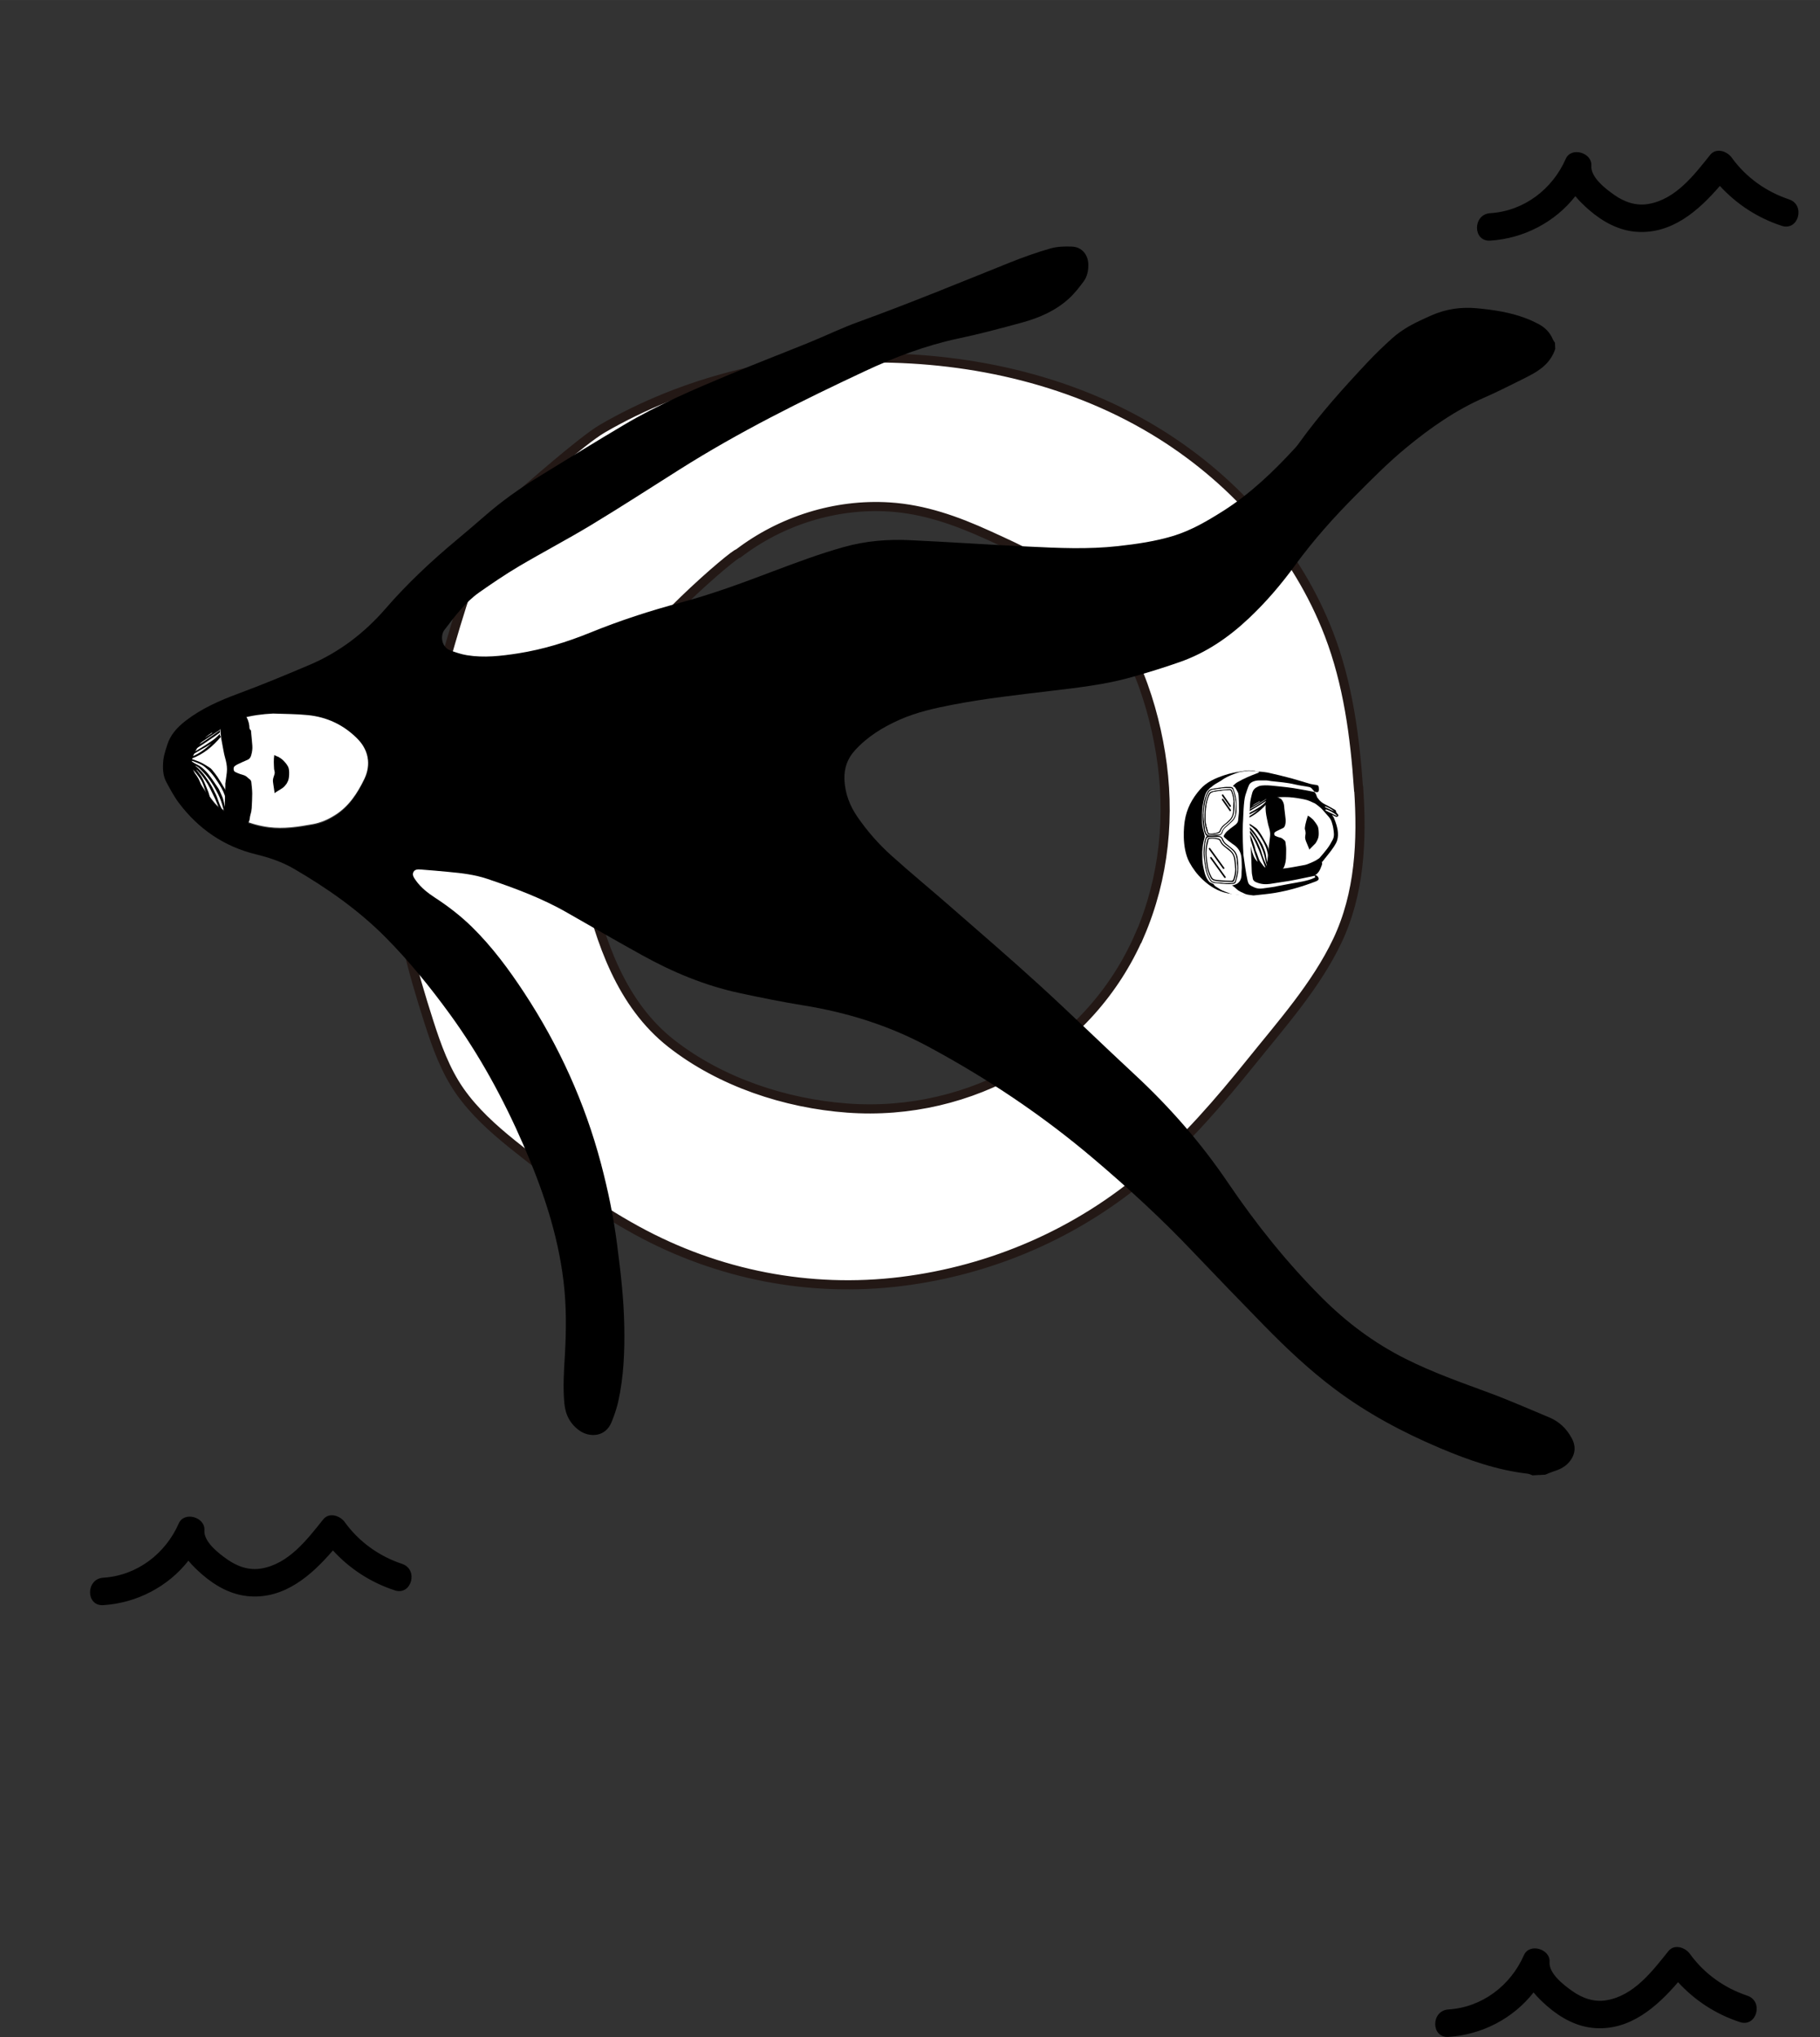 <?xml version="1.0" encoding="UTF-8"?><svg id="uuid-2cf095ca-ea53-4de0-8ff1-6d58bb8797ce" xmlns="http://www.w3.org/2000/svg" width="70.2mm" height="78.54mm" xmlns:xlink="http://www.w3.org/1999/xlink" viewBox="0 0 199 222.64"><rect x="0" y="0" width="199" height="222.64" fill="#333333" stroke="none"/><defs><clipPath id="uuid-bc6d5764-a916-4508-a420-15043603f8e4"><path d="M145.68,88.59s0,0-.01-.01c.04,0,.08-.01.12-.02-.04.02-.08.03-.11.03Z" fill="none"/></clipPath></defs><g id="uuid-cafe3bc1-211f-4115-b047-3bbd9d3f23cc"><path d="M195.62,21.79c-2.51-.83-4.72-2.41-6.27-4.56-.5-.7-1.7-1.13-2.36-.3-1.76,2.2-3.77,4.85-6.74,5.36-1.37.24-2.64-.21-3.75-.99-.93-.65-2.59-1.92-2.5-3.18.11-1.43-2.2-2.12-2.8-.76-1.46,3.33-4.58,5.71-8.26,5.94-1.92.12-1.93,3.12,0,3,3.66-.23,7.09-2.02,9.31-4.86.45.55.97,1.04,1.48,1.49,1.5,1.3,3.26,2.28,5.27,2.41,3.81.24,6.71-2.3,9.05-5.02,1.84,2,4.11,3.49,6.76,4.36,1.84.61,2.63-2.29.8-2.89Z"/><path d="M43.97,170.93c-2.51-.83-4.72-2.41-6.27-4.56-.5-.7-1.7-1.13-2.36-.3-1.76,2.2-3.77,4.85-6.74,5.36-1.37.24-2.64-.21-3.75-.99-.93-.65-2.59-1.92-2.5-3.18.11-1.43-2.2-2.12-2.8-.76-1.46,3.33-4.58,5.71-8.26,5.94-1.92.12-1.93,3.12,0,3,3.66-.23,7.09-2.02,9.31-4.86.45.55.97,1.04,1.48,1.49,1.5,1.3,3.26,2.28,5.27,2.41,3.81.24,6.71-2.3,9.05-5.02,1.84,2,4.11,3.49,6.76,4.36,1.84.61,2.63-2.29.8-2.89Z"/><path d="M191.05,218.12c-2.51-.83-4.72-2.41-6.27-4.56-.5-.7-1.7-1.13-2.36-.3-1.76,2.2-3.77,4.85-6.74,5.36-1.37.24-2.64-.21-3.75-.99-.93-.65-2.59-1.92-2.5-3.18.11-1.43-2.2-2.12-2.8-.76-1.46,3.33-4.58,5.71-8.26,5.94-1.92.12-1.93,3.12,0,3,3.66-.23,7.09-2.02,9.31-4.86.45.55.97,1.04,1.48,1.49,1.5,1.3,3.26,2.28,5.27,2.41,3.81.24,6.71-2.3,9.05-5.02,1.84,2,4.11,3.49,6.76,4.36,1.84.61,2.63-2.29.8-2.89Z"/><path d="M148.54,86.2c-.39-5.71-1.16-11.5-3.22-16.86-3.48-9.06-10.15-16.64-18.32-21.79-9.34-5.88-20.53-8.46-31.5-8.43-10.27.04-20.67,2.53-29.62,7.72-2.23,1.29-8.39,6.76-8.99,7.26-1.92,1.56-3.18,3.52-4.12,5.8-2.25,5.44-3.76,11.3-5.38,16.96-1.62,5.67-3.54,11.5-3.77,17.44-.23,5.95,1.49,11.8,3.28,17.41.84,2.62,1.79,5.28,3.38,7.55,1.57,2.24,3.6,4.07,5.72,5.78,4.32,3.47,8.8,6.81,13.67,9.47,8.83,4.82,18.84,6.79,28.84,5.56,9.98-1.23,19.38-5.32,27.01-11.88,4.17-3.59,7.79-7.77,11.23-12.05,3.36-4.18,7.14-8.41,9.46-13.28,2.48-5.21,2.73-10.98,2.35-16.65ZM124.6,102.21c-5.42,12.53-18.43,19.9-31.95,18.9-6.79-.5-13.86-2.84-19.26-7.07-5.47-4.29-7.76-11.12-9.29-17.66-.86-3.67-1.23-7.38-.67-11.12.53-3.54,1.79-6.95,3.41-10.12,2.97-5.8,13.55-14.76,13.89-14.65,4.67-3.57,10.61-5.45,16.5-5.08,3.84.24,7.37,1.51,10.84,3.09,3.5,1.59,7.06,3.22,10.02,5.73,5.11,4.35,7.76,11.63,8.81,18.09,1.09,6.73.42,13.62-2.29,19.9Z" fill="#fff" stroke="#231815" stroke-miterlimit="10"/><rect width="199" height="199" fill="none"/><g id="uuid-8924fc0c-195e-4915-a32d-2c08f1cb160f"><path d="M167.59,161.26c-.19-.06-.37-.17-.57-.19-3.35-.39-6.5-1.5-9.58-2.8-4.08-1.73-7.97-3.8-11.52-6.47-2.77-2.08-5.28-4.45-7.7-6.92-2.62-2.68-5.22-5.37-7.8-8.08-3.43-3.62-7.1-6.98-10.9-10.2-5.58-4.73-11.63-8.77-18.07-12.23-4.26-2.29-8.82-3.71-13.59-4.48-2.34-.38-4.67-.85-6.99-1.35-3.78-.81-7.31-2.28-10.68-4.15-2.72-1.51-5.43-3.06-8.13-4.61-2.77-1.6-5.75-2.7-8.77-3.72-1.37-.46-2.79-.63-4.22-.76-1-.09-2.01-.19-3.01-.26-.3-.02-.68-.06-.85.26-.18.34.06.65.25.92.56.8,1.33,1.39,2.14,1.92,1.43.93,2.77,1.97,4,3.17,2.21,2.17,4.03,4.63,5.72,7.2,3.79,5.77,6.62,11.98,8.39,18.66.76,2.88,1.37,5.79,1.75,8.75.39,3,.75,6.01.8,9.04.05,2.76-.06,5.51-.66,8.22-.17.76-.43,1.51-.72,2.23-.69,1.72-2.44,1.68-3.46.99-1.05-.72-1.59-1.74-1.71-2.99-.17-1.79-.05-3.58.06-5.37.15-2.69.17-5.37-.16-8.05-.63-5.21-2.31-10.09-4.39-14.88-2.19-5.03-4.8-9.82-8.02-14.25-2.14-2.94-4.42-5.76-6.98-8.35-2.99-3.02-6.43-5.43-10.09-7.56-1.29-.75-2.69-1.22-4.13-1.57-3.5-.85-6.29-2.77-8.44-5.62-.52-.69-.93-1.47-1.35-2.24-.35-.64-.42-1.34-.38-2.08.03-.71.24-1.35.45-2.01.35-1.13,1.09-1.92,1.99-2.63,1.74-1.35,3.71-2.22,5.76-2.98,2.63-.97,5.21-2.05,7.79-3.14,3.26-1.38,6.02-3.49,8.32-6.14,2.39-2.76,5.04-5.23,7.83-7.56,1-.84,1.99-1.67,2.97-2.53,1.86-1.63,3.87-3.06,5.97-4.35,3.11-1.91,6.22-3.83,9.36-5.69,3.65-2.16,7.55-3.83,11.46-5.46,2.93-1.22,5.9-2.36,8.85-3.56,1.74-.71,3.44-1.54,5.21-2.18,5.6-2.03,11.11-4.3,16.64-6.52,1.45-.58,2.93-1.11,4.44-1.54.74-.21,1.56-.23,2.33-.2,1.1.04,1.81.9,1.8,2.04,0,.64-.14,1.27-.52,1.78-.48.64-.98,1.29-1.57,1.83-1.48,1.37-3.3,2.15-5.22,2.67-2.31.63-4.63,1.25-6.97,1.74-3.55.76-6.91,2.04-10.18,3.57-6.92,3.24-13.76,6.64-20.23,10.73-3.2,2.02-6.38,4.08-9.62,6.04-2.63,1.59-5.35,3.01-7.99,4.57-1.48.88-2.91,1.85-4.32,2.84-1.54,1.09-2.64,2.6-3.78,4.08-.49.63-.33,1.9.64,2.25.58.21,1.19.42,1.8.52,1.88.31,3.75.09,5.62-.2,2.72-.43,5.32-1.23,7.86-2.26,3.24-1.32,6.56-2.4,9.94-3.3,3.4-.91,6.7-2.13,9.99-3.38,2.58-.97,5.15-1.94,7.81-2.68,2.38-.67,4.81-.87,7.26-.75,4.32.2,8.64.5,12.96.7,3.25.16,6.5.31,9.74-.05,2.07-.23,4.13-.52,6.14-1.14,1.95-.61,3.68-1.63,5.39-2.71,2.98-1.89,5.5-4.31,7.87-6.89.17-.18.32-.38.46-.58,2.26-3.14,4.84-6,7.48-8.81.86-.91,1.77-1.79,2.7-2.62.55-.49,1.17-.91,1.8-1.28.8-.45,1.64-.83,2.48-1.2,1.57-.69,3.22-.93,4.93-.77,1.84.17,3.65.44,5.38,1.1.48.18.95.4,1.4.64.69.37,1.22.9,1.53,1.64.06.14.16.26.24.39l.03.67c-.48,1.48-1.61,2.32-2.92,2.98-.28.14-.55.29-.84.43-1.31.64-2.6,1.31-3.94,1.89-3.16,1.37-5.93,3.31-8.58,5.49-1.94,1.6-3.71,3.38-5.48,5.16-2.41,2.42-4.68,4.95-6.69,7.71-1.51,2.07-3.16,4.01-5.03,5.77-2.21,2.09-4.67,3.78-7.55,4.79-1.73.61-3.49,1.15-5.25,1.65-2.92.83-5.93,1.16-8.94,1.52-3.56.43-7.13.82-10.65,1.5-1.98.38-3.95.82-5.81,1.64-1.84.82-3.53,1.85-4.9,3.36-.82.9-1.19,1.96-1.14,3.2.07,1.51.58,2.84,1.42,4.06,1.06,1.54,2.29,2.95,3.67,4.19,2.13,1.92,4.35,3.74,6.51,5.63,3.24,2.83,6.51,5.64,9.69,8.54,3.53,3.22,6.94,6.56,10.44,9.8,3.86,3.58,7.3,7.52,10.25,11.89,3.04,4.48,6.41,8.69,10.24,12.52,2.7,2.7,5.71,4.95,9.14,6.67,2.93,1.47,6.01,2.56,9.08,3.69,2.25.83,4.44,1.8,6.65,2.72,1.07.45,1.87,1.22,2.42,2.24.52.94.41,1.86-.3,2.67-.48.55-1.11.81-1.78,1.02-.27.09-.53.21-.8.32-.45.02-.9.05-1.34.07ZM29.85,78.1c-2.33.1-4.51.6-6.51,1.91-1.01.66-1.67,1.53-2.16,2.58-.29.61-.25,1.19.02,1.81.58,1.28,1.4,2.4,2.28,3.47.14.17.31.33.49.45,1.65,1.12,3.43,1.94,5.43,2.19,1.62.2,3.22-.04,4.81-.33.88-.16,1.66-.5,2.41-.98,1.52-.96,2.46-2.4,3.22-3.97.76-1.59.45-3.19-.81-4.43-1.49-1.47-3.29-2.32-5.36-2.53-1.27-.13-2.55-.12-3.82-.17Z"/><path d="M29.85,77.99c1.27.05,2.56.04,3.82.17,2.07.21,3.87,1.05,5.36,2.53,1.26,1.24,1.57,2.84.81,4.43-.76,1.57-1.69,3.01-3.22,3.97-.75.47-1.53.82-2.41.98-1.59.29-3.18.54-4.81.33-2-.25-3.78-1.06-5.43-2.19-.18-.12-.35-.28-.49-.45-.89-1.07-1.7-2.19-2.28-3.47-.28-.62-.31-1.2-.02-1.81.49-1.05,1.15-1.92,2.16-2.58,1.99-1.3,4.17-1.8,6.51-1.91Z" fill="#fff"/></g><path d="M24.94,89.21s-.03,0-.05.01c-.07-.25-.15-.49-.22-.74-.05-.16-.09-.32-.13-.49-.05-.22-.08-.45-.15-.67-.08-.25-.2-.49-.31-.73-.07-.16-.13-.32-.23-.46-.23-.35-.46-.69-.7-1.03-.21-.28-.42-.57-.66-.82-.28-.29-.59-.56-.97-.73-.22-.09-.41-.24-.61-.36,0-.02.02-.03.02-.05.08.03.16.04.23.07.43.17.88.32,1.24.62.26.21.51.43.72.69.27.32.51.66.73,1.01.28.44.55.88.72,1.39.13.39.25.78.31,1.19,0-.02,0-.05,0-.07-.02-.41-.04-.82-.05-1.23-.05-.2-.14-.39-.24-.57-.26-.44-.52-.88-.8-1.31-.19-.28-.4-.54-.61-.8-.09-.11-.2-.2-.32-.27-.29-.18-.58-.37-.89-.52-.31-.15-.65-.25-.97-.37-.02,0-.05-.02-.09-.04,1.34-.49,2.37-1.36,3.26-2.42-.03,0-.07-.03-.09-.06-.04-.06-.05-.15-.05-.23-.28.3-.58.57-.93.8-.24.15-.47.32-.71.47-.58.36-1.17.71-1.76,1.06-.03.02-.06.03-.11.04.03-.05.05-.1.09-.14.2-.22.44-.39.69-.54.31-.18.6-.38.9-.57.42-.28.84-.56,1.26-.85.2-.14.39-.28.58-.42,0-.01,0-.03,0-.04,0-.08.02-.15.03-.23-1.03.74-2.07,1.47-3.16,2.12-.01,0-.02-.02-.03-.03,1.07-.72,2.13-1.43,3.2-2.14.02-.08.05-.17.1-.24.04-.06.09-.11.14-.16-.23.06-.46.14-.69.23-.62.25-1.14.67-1.71,1-.24.14-.5.26-.73.42-.29.22-.53.49-.75.79-.16.23-.29.46-.33.73-.03.2,0,.41.01.61.01.19.05.37.05.56,0,.71.26,1.34.58,1.96.23.43.42.87.58,1.33.09.25.22.49.34.73.19.39.51.66.85.92.28.22.55.46.84.67.18.14.37.26.56.39.22.15.44.32.67.46.13.08.29.13.44.18.14.05.29.08.44.12.09.02.17.04.26.05-.06-.01-.11-.03-.17-.05-.35-.13-.49-.41-.55-.76-.02-.15-.04-.3-.05-.45ZM21.74,80.96c.29-.15.56-.33.84-.5.19-.11.37-.24.56-.36.02-.01.05,0,.07,0v.02c-.74.48-1.5.96-2.26,1.44.21-.27.48-.45.78-.6ZM23.12,81.25c-.75.69-1.55,1.3-2.55,1.58.79-.63,1.73-1.01,2.55-1.58ZM21.41,86.48c-.11-.26-.23-.52-.35-.78-.14-.29-.29-.57-.41-.86-.06-.14-.1-.29-.15-.47.64.82.87,1.77,1.19,2.69-.01,0-.03,0-.04.01-.08-.2-.15-.39-.24-.59ZM21.84,86.83c-.04-.18-.12-.34-.18-.51-.12-.34-.21-.69-.35-1.02-.13-.29-.32-.55-.5-.82-.11-.17-.23-.31-.34-.47-.03-.04-.02-.11,0-.18.03.04.07.07.09.11.23.31.47.62.68.94.13.2.24.42.32.64.17.46.33.92.48,1.38.07.22.13.45.2.69-.17-.24-.34-.47-.4-.77ZM22.66,87.82c-.23-.49-.34-1.01-.5-1.53-.08-.27-.19-.54-.29-.81-.17-.46-.45-.85-.79-1.2-.16-.16-.29-.33-.44-.5-.05-.06-.11-.12-.17-.15-.09-.04-.11-.1-.09-.19.01,0,.02-.02.04-.02.31.33.64.64.94.99.25.3.48.61.67.94.15.27.24.57.35.87.18.48.35.98.54,1.46.13.35.28.68.44,1.05-.3-.27-.52-.56-.68-.91ZM24.02,89.08c-.2-.23-.41-.45-.53-.74-.13-.29-.24-.59-.37-.88-.05-.13-.13-.24-.18-.37-.06-.17-.09-.36-.16-.53-.2-.49-.38-.98-.62-1.45-.17-.34-.44-.64-.66-.96,0,0,.01-.02.02-.03.21.25.44.49.63.75.21.27.4.55.57.84.18.31.33.64.49.96.11.22.21.43.31.64.09.21.17.41.26.62.1.23.2.47.3.7.12.28.25.57.38.85-.21-.08-.32-.26-.45-.41ZM24.61,89.17c-.2-.4-.39-.8-.57-1.2-.12-.28-.21-.58-.32-.86-.06-.16-.14-.32-.22-.47-.14-.28-.27-.58-.43-.84-.23-.37-.47-.74-.73-1.09-.19-.26-.42-.48-.65-.72-.1-.1-.21-.18-.32-.27,0-.01.01-.02.02-.03.15.1.32.18.44.31.3.3.6.61.86.93.47.58.83,1.23,1.17,1.89.24.47.4.97.53,1.47.1.4.21.82.46,1.17.03.04.05.09.08.14-.02,0-.03.02-.04.03-.1-.15-.21-.29-.29-.46Z"/><path d="M30.33,82.67c.15.1.27.13.48.3.21.17.54.52.69.83.15.3.13.87.09,1.15-.04.28-.08.38-.17.55-.08.17-.08.16-.19.29-.11.13-.1.15-.3.31-.19.15-.67.4-.91.59-.03-.1.02.03-.01-.14-.03-.18-.1-.67-.13-.87-.03-.21-.05-.29-.03-.48.02-.2.15-.47.18-.65.04-.18-.05-.37-.06-.5-.03-.55-.06-1.01.02-1.53.13.09.18.07.33.17Z"/><path d="M27.28,79.65c-.01-.9-.41-1.75-1.31-2.06-.21-.07-.43-.11-.66-.13-.24-.01-.51-.03-.73.07-.23.11-.31.29-.37.52-.02.1-.04.2-.05.31,0,.04,0,.08,0,.12,0,0,0,.01,0,.02,0,0,0,0,0,.01.03.08,0,.14-.06.19,0,.11,0,.21,0,.32-.04.75.03,1.5.19,2.24.11.52.17,1.04.32,1.55.12.42.21.84.21,1.27,0,.44-.1.88-.15,1.32-.01.1-.03.19-.04.29,0,.02.01.04.01.06-.02,1.28-.1,2.57-.07,3.85,0,.33-.04.8.25,1.02.46.35,1.1.13,1.51-.17.07-.05.14-.04.2,0,.09-.06.19-.13.28-.19.3-.19.46-.45.5-.82.02-.25.11-.49.16-.73.02-.12.04-.25.05-.37.03-.53.06-1.07.06-1.6,0-.42-.06-.84-.1-1.25-.02-.15-.09-.26-.22-.35-.15-.1-.27-.26-.43-.34-.17-.09-.37-.13-.55-.19-.2-.07-.4-.15-.59-.25-.18-.1-.2-.48-.04-.61.09-.07.19-.14.29-.19.37-.17.74-.36,1.12-.51.24-.1.35-.29.41-.52.1-.34.15-.69.12-1.05-.03-.47-.09-.94-.13-1.41,0-.09-.02-.17-.03-.26-.06-.03-.12-.08-.12-.17Z"/><path d="M145.68,88.59s0,0-.01-.01c.04,0,.08-.01.12-.02-.04.02-.08.03-.11.03Z" fill="#2a8ac2"/><g clip-path="url(#uuid-bc6d5764-a916-4508-a420-15043603f8e4)"><path d="M138.32,77.97c.08-.14.52-.33.64-.27.19.09.33.24.4.42.22.53-.65,1.12-1,.68-.17-.22-.23-.51-.04-.82Z" fill="#fff"/><path d="M143.79,76.28c.14-.23.85-.54,1.05-.45.31.14.53.39.66.68.37.86-1.07,1.83-1.64,1.11-.28-.36-.38-.83-.07-1.35Z" fill="#fff"/><path d="M141.79,82.94c.11-.18.67-.42.83-.35.25.11.42.31.52.54.29.68-.84,1.45-1.3.88-.22-.28-.3-.66-.06-1.07Z" fill="#fff"/><path d="M142.17,82.78c.07-.11.41-.26.5-.21.15.07.26.18.32.33.17.41-.51.88-.78.53-.14-.17-.18-.4-.04-.64Z" fill="#fff"/><path d="M137,75.29c.09-.15.56-.35.69-.29.2.09.35.25.43.45.24.56-.7,1.2-1.07.72-.19-.23-.25-.54-.05-.88Z" fill="#fff"/></g><path d="M145.91,90.95c0,.5-.08.74-.28,1.13-.19.37-.42.72-.67,1.05-.45.58-1.05.98-1.75,1.23-.28.1-.55.22-.84.28-.32.07-.66.09-.99.14-.32.05-.64.1-.95.17-.42.09-.84.15-1.27.09-.35-.05-.67,0-.99-.16-.06-.03-.32-.08-.38-.12-.22-.11-.41-.22-.62-.33-.11-.06-.2-.21-.3-.28-.18-.13-.19-.38-.21-.56-.06-.68.05-1.35.02-2.03-.04-.73-.19-1.45-.2-2.19,0-.34-.02-.66.21-1.03,0-.08.06-.16.11-.22.34-.48.8-.75,1.36-.92.67-.2,1.35-.3,2.05-.27.49.02.97.09,1.46.16.66.1,1.29.3,1.9.55.48.2.85.56,1.21.92.25.26.49.54.68.85.27.43.5,1.1.46,1.55Z" fill="#fff"/><path d="M142.76,91.02c0,.2-.08.44-.05.6.02.16.11.38.11.38l.33.8v.07s.69-.7.69-.7l.16-.27.11-.25s.08-.23.08-.47c0-.24,0-.66-.13-.91-.13-.26-.48-.68-.48-.68l-.32-.28-.25-.16s-.31.87-.34,1.4c0,.13.09.27.08.47Z"/><path d="M138.61,94.82c-.05-.08-.09-.15-.13-.23-.14-.31-.27-.62-.39-.94-.08-.22-.14-.45-.21-.67-.04-.13-.09-.25-.15-.37-.1-.22-.18-.45-.29-.66-.16-.3-.33-.59-.52-.86-.14-.2-.31-.39-.47-.57-.07-.08-.16-.15-.24-.22,0,0,.01-.01.02-.02.11.08.23.15.32.25.22.24.43.49.62.75.34.46.59.97.82,1.49.17.37.27.75.35,1.15.06.29.12.58.26.84,0-.1.02-.19.03-.29-.03-.13-.06-.26-.1-.38-.03-.13-.06-.25-.08-.38-.03-.17-.04-.35-.09-.52-.05-.19-.14-.38-.21-.57-.05-.12-.09-.25-.16-.37-.16-.27-.32-.55-.5-.81-.15-.23-.3-.45-.47-.65-.2-.23-.43-.45-.72-.6-.16-.08-.3-.2-.45-.3,0-.01.01-.02.02-.03.06.02.12.04.17.06.32.15.66.28.92.52.19.17.37.35.53.55.19.25.36.52.52.8.2.35.39.7.5,1.09.09.33.17.65.19.99.03-.24.06-.48.05-.72-.01-.06-.02-.11-.03-.17-.01-.23-.09-.43-.19-.62-.18-.35-.37-.69-.57-1.03-.13-.22-.28-.43-.44-.64-.06-.08-.15-.16-.23-.22-.22-.15-.43-.31-.66-.43-.23-.12-.48-.21-.73-.32-.02,0-.04-.02-.07-.04,1.05-.33,1.88-.96,2.6-1.74,0-.12.01-.24.03-.36-.26.28-.55.52-.88.72-.19.11-.37.23-.56.33-.46.25-.92.5-1.39.75-.02.01-.05.02-.09.02.02-.03.04-.07.07-.1.16-.16.35-.28.55-.39.24-.13.48-.27.71-.4.33-.2.67-.4,1-.6.2-.13.4-.26.6-.39,0-.02,0-.03,0-.05.04-.16.11-.32.23-.43-.23.03-.45.1-.67.17-.48.17-.9.47-1.35.7-.19.1-.4.18-.57.29-.23.16-.43.35-.6.58-.13.17-.24.34-.28.55-.03.15-.02.31-.01.47,0,.14.03.29.02.43-.03.54.15,1.04.37,1.52.16.34.29.68.39,1.04.06.2.15.38.23.57.13.3.37.52.61.73.21.18.41.37.61.55.13.11.27.21.41.32.16.13.32.26.49.38.07.05.16.09.24.12-.06-.2-.07-.41-.05-.61ZM136.6,88.19c.23-.1.45-.23.66-.35.15-.08.29-.17.44-.25.01,0,.04,0,.06,0,0,0,0,.01,0,.02-.6.34-1.2.68-1.79,1.02.17-.2.39-.32.62-.43ZM135.9,88.86c.86-.52,1.72-1.03,2.59-1.55,0,0,0,.02.02.02-.84.55-1.69,1.08-2.58,1.55,0,0-.01-.02-.02-.03ZM137.64,88.47c-.6.5-1.24.93-2.01,1.11.63-.45,1.36-.7,2.01-1.11ZM136.13,92.41c-.08-.2-.16-.41-.24-.61-.09-.23-.2-.45-.28-.68-.04-.11-.06-.23-.1-.37.46.65.6,1.39.81,2.1,0,0-.02,0-.03,0-.05-.15-.1-.31-.16-.46ZM136.45,92.69c-.02-.14-.08-.27-.12-.4-.08-.26-.13-.54-.23-.79-.09-.23-.22-.44-.35-.65-.07-.13-.17-.25-.25-.37-.02-.03-.01-.08,0-.14.02.03.05.06.07.09.16.25.33.49.48.74.09.16.17.33.22.51.11.36.21.72.31,1.08.05.17.08.35.12.53-.12-.19-.24-.37-.28-.6ZM137.04,93.48c-.16-.38-.22-.79-.33-1.19-.05-.21-.12-.42-.19-.63-.12-.36-.31-.67-.56-.95-.11-.13-.21-.27-.32-.4-.04-.05-.08-.1-.13-.12-.07-.04-.08-.08-.06-.15,0,0,.02-.01.03-.02.23.26.47.51.68.79.18.23.34.49.48.75.11.21.16.45.24.68.12.38.23.76.35,1.14.09.27.19.53.29.82-.22-.21-.38-.45-.48-.72ZM138.04,94.5c-.14-.18-.29-.36-.38-.58-.09-.23-.16-.46-.25-.69-.04-.1-.09-.19-.12-.29-.04-.13-.06-.28-.1-.41-.13-.38-.25-.77-.42-1.13-.12-.27-.31-.51-.47-.76,0,0,.01-.01.02-.02.15.2.32.39.46.59.15.21.28.43.4.66.13.24.23.5.34.75.07.17.15.33.21.5.06.16.12.32.18.49.07.18.13.37.2.55.08.22.17.44.26.67-.16-.07-.23-.21-.33-.33Z"/><path d="M137.26,84.3c.13.01.26.02.39.03.32.02.64.05.96.11.88.19,1.76.41,2.63.64.67.18,1.32.4,1.99.59.22.06.45.09.67.12.23.04.27.07.3.29.01.07.01.15.01.22,0,.23-.1.32-.32.27-.39-.09-.78-.21-1.17-.28-.62-.11-1.24-.19-1.86-.28-.51-.07-1.01-.14-1.52-.21-.57-.07-1.15-.14-1.73-.03-.49.1-.72.4-.83.86-.25,1.05-.26,2.12-.25,3.18,0,1.02.04,2.04.08,3.06.03.85.09,1.71.15,2.56.01.2.04.4.1.59.11.37.39.55.75.64.45.1.9.08,1.35.01,1.09-.16,2.18-.33,3.26-.53.5-.09.98-.26,1.46-.42.13-.04.22-.1.34.02.26.27.22.45-.13.59-1.45.56-2.94,1-4.47,1.26-.77.13-1.56.19-2.34.28,0,0-.01,0-.02,0,0,0-.01,0-.02,0-.09.02-.17.02-.26.02h-.45c-.07,0-.13-.02-.2-.03-.48-.06-.97-.09-1.45-.15-.14-.02-.29-.04-.43-.07-1.07-.21-1.96-.76-2.75-1.5-.59-.55-1.07-1.19-1.45-1.89-.88-1.64-.58-4.08-.51-4.51.2-1.33.8-2.46,1.68-3.46.72-.82,1.68-1.23,2.68-1.56.61-.2,1.24-.33,1.87-.42.18-.03.37-.05.55-.08.3-.04.62.02.93.05Z"/><g id="uuid-99077d4f-9bd5-4a84-a659-d7da07c06484"><path d="M133.73,96.73c-.16,0-.33,0-.49-.02-.18-.02-.36-.05-.53-.08-.02,0-.42-.19-.44-.21-.32-.31-.51-.75-.65-1.43-.11-.53-.17-.82-.16-1.47-.03-.48.04-1.26.25-1.96.03-.09.03-.18,0-.27-.1-.39-.26-.96-.27-1.4,0-.7-.02-1.46.13-2.15.11-.55.21-1.13.61-1.48.03-.02.05-.05.07-.08.22-.26.63-.2.97-.27.62-.02,1.06-.15,1.43-.05.44.11.46.32.68.71.12.2.1.53.12.77.03.58,0,.74.02,1.32,0,.25-.08.74-.09.98,0,.38-.48.62-.79.87-.29.24-.5.36-.7.69-.09.15-.14.22,0,.34.18.17.64.54.85.68.65.41.97.9,1.01,1.64,0,.02.04.86.03.97-.07.71.05.95-.19,1.42-.12.18-.26.33-.46.4-.28.1-.28.15-.79.1-.15-.01-.37-.03-.53-.02h-.1Z" fill="#fff"/></g><path d="M132.69,96.56l1.98.16c.16.17.18.11.53.44.3.29.62.38.99.56.2.09.66.1.86.18-.09.02-.17.02-.26.02h-.45c-.07,0-.13-.02-.2-.03-.48-.06-.97-.09-1.45-.15-.37-.17-1.05-.36-1.37-.6-.16-.12-.64-.32-.63-.58Z" fill="#fff"/><path d="M131.72,93.23c0,.08,0,.24.01.33.03.28.09.94.18,1.35.09.42.23.83.45,1.2.11.18.25.29.47.3.34.03.69.08,1.03.09.3.01.61,0,.92-.01.14,0,.22-.07.26-.2.03-.11.07-.22.09-.34.08-.38.17-.76.15-1.16-.02-.31-.06-.61-.08-.92-.03-.36-.17-.67-.44-.92-.19-.18-.39-.36-.6-.5-.27-.19-.48-.41-.58-.73-.04-.14-.15-.21-.29-.22-.36-.01-.71-.01-1.07,0-.17,0-.29.09-.34.27-.02.1-.06.2-.07.31-.03.38-.09.8-.09,1.15ZM131.65,92.42c.03-.28.05-.56.17-.82.1-.22.1-.22.34-.22.26,0,.51-.01.77-.02.06,0,.12,0,.18,0,.28,0,.5.08.61.36.08.21.21.4.39.53.24.18.47.37.7.57.33.28.49.66.53,1.08.03.32.06.65.06.97,0,.53-.12,1.04-.28,1.54-.05.17-.21.19-.35.2-.22.02-.44.03-.65.02-.44-.03-.89-.08-1.33-.12-.23-.02-.39-.13-.51-.33-.25-.42-.41-.88-.5-1.36-.06-.34-.09-.68-.14-1.03-.01-.08-.05-.54-.04-.62.01-.61.03-.58.05-.76Z"/><path d="M135.06,95.03c0,.35-.07.73-.2,1.09-.04.12-.12.17-.24.17-.21,0-.41,0-.62-.02-.31-.02-.61-.04-.92-.07-.09,0-.17-.03-.26-.05-.16-.03-.26-.13-.34-.27-.24-.44-.38-.92-.45-1.41-.04-.31-.09-.62-.11-.93-.03-.47,0-.94.14-1.39.03-.1.04-.2.06-.3.01-.11.07-.15.18-.16.3-.04.59,0,.88.08.08.02.19.11.22.19.13.33.38.54.65.74.16.12.31.24.45.37.27.25.42.56.46.92.04.34.06.68.1,1.06Z" fill="#fff"/><path d="M137.26,84.3c.13.01.26.02.39.03.01.02.02.04.02.06-.03.04-.08.07-.13.09-.05.02-.1.04-.13.05-.34.13-.68.26-1.01.41-.38.17-.75.35-1.11.56-.16.09-.34.26-.5.42l-.9.03c-.19,0-.38.02-.57.05l-.9.14c-.01-.25.92-.69,1.08-.81.45-.34.92-.54,1.44-.74.25-.1.48-.19.85-.25.18-.03.37-.05.55-.08.3-.04.62.02.93.05Z" fill="#fff"/><path d="M131.74,93.66c0-.09-.02-.33-.02-.44,0-.43.02-.73.08-1.11.03-.17.06-.24.08-.34.04-.18.16-.27.34-.27.36,0,.71,0,1.07,0,.14,0,.24.08.29.22.1.32.31.54.58.73.21.15.41.33.6.5.26.25.4.56.44.92.03.31.06.61.08.92.02.39-.07.78-.15,1.16-.02.11-.06.23-.09.34-.04.13-.12.2-.26.2-.31,0-.61.03-.92.01-.34-.02-.69-.07-1.03-.09-.22-.02-.36-.12-.47-.3-.22-.37-.36-.78-.45-1.2-.09-.4-.15-.96-.18-1.24ZM135.17,94.88c-.02-.28-.04-.56-.07-.83-.03-.26-.1-.5-.23-.73-.17-.3-.43-.51-.7-.7-.28-.2-.55-.4-.67-.75-.05-.13-.16-.2-.29-.23-.32-.08-.65-.1-.98-.07-.1,0-.17.05-.2.15-.15.48-.24.97-.23,1.46,0,.38.05.77.09,1.15.06.56.22,1.09.48,1.6.09.18.21.29.4.32.21.04.43.08.64.1.43.03.87.04,1.3.05.13,0,.2-.05.25-.17.16-.44.24-.88.21-1.35Z" fill="#fff"/><path d="M135.17,94.88c.03.47-.05.91-.21,1.35-.05.12-.12.18-.25.17-.43-.02-.87-.03-1.3-.05-.22-.01-.43-.05-.64-.1-.18-.04-.31-.15-.4-.32-.26-.5-.41-1.04-.48-1.6-.04-.38-.09-.77-.09-1.15,0-.5.08-.99.23-1.46.03-.1.1-.14.2-.15.33-.03.66-.01.98.07.13.03.24.11.29.23.12.34.39.55.67.75.27.2.53.4.7.7.13.23.2.47.23.73.03.28.05.56.07.83ZM135.06,95.03c-.03-.38-.05-.72-.1-1.06-.04-.36-.19-.68-.46-.92-.15-.13-.3-.25-.45-.37-.27-.2-.53-.41-.65-.74-.03-.08-.13-.16-.22-.19-.28-.08-.58-.12-.88-.08-.1.01-.16.06-.18.16-.01.1-.03.2-.06.3-.13.46-.16.92-.14,1.39.02.31.07.62.11.93.06.5.21.97.45,1.41.08.14.18.24.34.27.09.02.17.04.26.05.3.03.61.05.92.07.21.01.41.01.62.02.12,0,.2-.05.24-.17.13-.37.19-.74.2-1.09Z"/><path d="M131.52,88.99c.02-.34.04-.69.08-1.03.06-.48.2-.95.43-1.38.11-.21.26-.32.49-.36.44-.07.88-.14,1.32-.19.21-.03.43-.02.65-.02.14,0,.3.02.36.18.18.49.33,1,.35,1.53.01.32,0,.65-.01.97-.02.43-.16.81-.48,1.11-.22.21-.44.41-.67.6-.16.14-.3.29-.35.5-.08.33-.3.43-.6.44-.06,0-.12,0-.18,0-.26,0-.51,0-.77.02-.24.01-.24.01-.35-.2-.13-.25-.17-.53-.21-.81-.03-.19-.11-.73-.07-1.38ZM131.78,90.7c.01.1.06.2.09.31.05.18.17.26.35.25.36-.01.71-.03,1.07-.06.14-.01.24-.09.28-.23.08-.32.29-.56.55-.76.21-.16.39-.35.57-.53.25-.26.38-.58.39-.94.01-.31.03-.61.03-.92,0-.39-.11-.77-.21-1.15-.03-.11-.07-.22-.11-.33-.04-.13-.13-.19-.27-.19-.31.01-.61,0-.92.03-.34.03-.68.1-1.02.15-.21.03-.35.14-.45.33-.21.38-.32.8-.39,1.22-.06.37-.1,1.03-.11,1.35,0,.14,0,.28.01.42.05.35.09.71.14,1.06Z"/><path d="M131.74,87.87c.07-.43.18-.84.39-1.22.1-.18.24-.3.45-.33.34-.04.68-.11,1.02-.15.3-.03.61-.02.92-.03.14,0,.22.06.27.19.04.11.08.22.11.33.1.38.21.76.21,1.15,0,.31-.02.61-.03.92-.01.36-.14.68-.39.94-.18.19-.37.37-.57.53-.26.2-.46.43-.55.76-.04.14-.14.22-.28.23-.36.03-.71.05-1.07.06-.17,0-.3-.07-.35-.25-.03-.1-.1-.24-.11-.34-.06-.42-.13-1.08-.15-1.38v-.03c0-.07-.02-.51.13-1.39ZM134.71,86.4c-.05-.12-.13-.17-.26-.16-.43.04-.86.07-1.3.12-.21.02-.43.08-.64.13-.18.05-.3.17-.38.34-.23.52-.36,1.06-.39,1.62-.02.38-.05.77-.04,1.15.02.5.13.98.31,1.45.04.1.11.14.21.14.33.02.66-.02.97-.12.13-.04.24-.12.28-.25.1-.35.36-.57.63-.78.26-.21.51-.43.67-.74.12-.23.18-.48.19-.74.02-.28.02-.56.03-.84,0-.47-.1-.91-.28-1.33Z" fill="#fff"/><path d="M134.96,88.57c-.02.26-.07.51-.19.74-.15.31-.41.53-.67.74-.27.21-.53.43-.63.78-.04.13-.15.21-.28.25-.32.1-.64.14-.97.12-.1,0-.17-.04-.21-.14-.18-.47-.29-.95-.31-1.45-.01-.38.01-.77.04-1.15.04-.56.16-1.1.39-1.62.08-.18.2-.3.38-.34.21-.05.42-.11.64-.13.43-.05.86-.08,1.3-.12.13-.01.21.04.26.16.18.43.29.87.28,1.33,0,.28,0,.56-.03.84ZM134.62,86.51c-.05-.12-.13-.16-.25-.15-.21.02-.41.03-.62.05-.3.03-.61.08-.91.12-.09.01-.17.04-.26.07-.16.04-.26.14-.33.29-.21.46-.33.93-.37,1.44-.02.31-.06.62-.06.94,0,.47.05.93.21,1.38.03.09.05.19.07.29.02.11.08.15.18.15.3.02.59-.03.87-.12.08-.03.18-.12.21-.2.11-.34.35-.56.62-.77.15-.12.3-.26.43-.39.26-.26.39-.59.41-.95.02-.34.03-.68.04-1.06-.02-.35-.1-.72-.25-1.08Z"/><path d="M134.87,87.59c-.02-.35-.1-.72-.25-1.08-.05-.12-.13-.16-.25-.15-.21.02-.41.03-.62.05-.3.03-.61.08-.91.12-.09.01-.17.04-.26.07-.16.04-.26.14-.33.29-.21.46-.33.93-.37,1.44-.02.31-.06.62-.06.94,0,.47.05.93.21,1.38.03.09.05.19.07.29.02.11.08.15.18.15.3.02.59-.03.87-.12.08-.03.18-.12.21-.2.11-.34.35-.56.62-.77.15-.12.3-.26.43-.39.26-.26.39-.59.41-.95.02-.34.03-.68.04-1.06Z" fill="#fff"/><path d="M134.03,95.88s-.01.05-.04.07c-.04.03-.09.02-.12-.02l-1.54-2.13s-.02-.09.02-.12c.04-.03.09-.02.12.02l1.54,2.13s.02.03.02.05Z"/><path d="M133.88,94.89s-.01.05-.04.07c-.04.03-.09.02-.12-.02l-1.54-2.13s-.02-.09.02-.12c.04-.03.09-.02.12.02l1.54,2.13s.02.03.02.05Z"/><path d="M134.6,88.57s-.01.05-.04.07c-.04.03-.09.02-.12-.02l-.83-1.19s-.02-.09.02-.12c.04-.03.09-.02.12.02l.83,1.19s.02.03.02.05Z"/><path d="M134.6,88.1s-.01.05-.04.07c-.04.03-.09.02-.12-.02l-.83-1.19s-.02-.09.02-.12c.04-.03.09-.02.12.02l.83,1.19s.02.03.02.05Z"/><path d="M144.47,94.21c-.09-.1-.27-.17-.35-.28-.02-.03.12-.12.15-.15.28-.31.59-.68.84-1.01.24-.31.44-.66.62-1.01.2-.4.11-.83.05-1.24-.03-.22-.1-.44-.16-.65-.08-.3-.27-.53-.48-.76-.22-.23-.41-.49-.64-.72-.18-.18-.39-.32-.58-.48-.05-.04-.08-.08-.15-.11.06,0,.16-.01.22,0,.01,0,.03,0,.03,0-.03-.1-.04-.21-.09-.3-.08-.19-.18-.36-.27-.55-.03-.05-.04-.11-.05-.17.05.02.12.03.16.07.12.14.24.28.35.43.2.28.45.48.75.63.37.18.72.39,1.08.59.09.05.15.12.14.19,0,.05,0,.09.04.13.07.08.13.16.19.23.02.04.02.07.01.1,0,.02-.01.04-.03.06-.08.09-.19.09-.31.03-.11-.07-.24-.12-.36-.18.08.12.17.22.22.34.22.53.41,1.06.44,1.64.02.38-.02.75-.21,1.11-.33.62-.79,1.15-1.22,1.69-.09.11-.21.28-.31.39-.02,0-.05-.02-.07-.02ZM146.14,89.16s.06-.02.03-.04c-.35-.31-.93-.59-1.17-.65-.07-.02-.11.08-.05.12,0,0,0,0,0,0,.4.19.79.39,1.19.58ZM145.78,88.65s.04-.02.02-.04c-.27-.2-.56-.36-.88-.47,0,0,0,0,0,0-.05,0-.07.07-.02.09.31.14.6.28.89.42Z"/><path d="M144.53,94.55l-.15.38c-.19.49-.61.85-1.11.98,0,0,0,0,0,0-.68.18-1.36.38-2.05.54-.42.1-.86.14-1.29.21-.59.11-1.17.17-1.77.13-.36-.02-.7-.12-1-.33-.24-.18-.31-.42-.35-.69-.05-.36-.12-.73-.15-1.09-.01-.18.02-.37.06-.55.02-.1.11-.13.19-.07.59.42,1.17.83,1.94.88.61.04,1.21.04,1.8-.05.74-.1,1.26-.22,1.96-.34.11-.02.23-.05.33-.09.17-.07.28-.11.4-.16.17-.07.58-.26.73-.38.15-.12.32.08.43.25.07.11.08.25.03.38Z"/><path d="M138.66,85.59c.83.01,1.66.08,2.48.24.51.1,1.02.18,1.53.27.02,0,.05.02.06,0,.25-.15.44.05.62.15.34.19.57.49.65.89.05.23.25.78-.05.72-.17-.03-.4-.15-.73-.3-.18-.08-.38-.14-.57-.18-.59-.12-1.1-.21-1.72-.25-.72-.04-1.44.02-2.16.07-.89.07-1.61.44-2.08,1.24-.03.05-.09.07-.14.11-.03-.06-.09-.12-.09-.18-.01-.27-.01-.54-.02-.81,0-.56.16-1.07.54-1.48.3-.33.72-.45,1.15-.48.18-.01.35,0,.53,0Z"/><g id="uuid-dc3e559c-2d64-4edf-9c9c-1da6c0a270c2"><path d="M138.51,85.31s.07,0,.11,0c.1.02.26.05.35.06.88.1,1.77.16,2.63.37.55.13,1.01.17,1.55.28.1.02.2.08.27.15.14.16.34.4.34.4-.58-.13-1.1-.22-1.69-.32-.46-.08-.92-.16-1.39-.21-.58-.06-1.14-.13-1.72-.18-.36-.03-.93-.05-1.27.05-.02,0-.15.07-.29.14-.23.12-.4.33-.47.58-.14.52-.23.9-.25,1.28-.03.5-.06.99-.06,1.49,0,.53.03,1.06.06,1.58.01.32.04.64.06.96.03.51.12,3.17.13,3.36.01.22.06.43.1.64,0,.04,0,.29.3.45.28.13.56.21.87.24.49.05.95-.06,1.42-.13.48-.07.95-.14,1.43-.22.59-.11,1.17-.22,1.76-.35.34-.07.61-.12.95-.2.06-.01.15.15.07.19-.45.22-.84.31-1.33.42-.53.11-1.07.19-1.6.29-.56.1-1.11.22-1.67.32-.35.06-.71.09-1.07.15-.32.05-.63.03-.93-.1-.2-.09-.41-.18-.56-.32-.12-.11-.17-.31-.21-.48-.1-.46-.18-.93-.25-1.4-.07-.44-.13-.88-.19-1.33-.13-2.15-.07-3.51-.04-3.87.02-.24.05-2.08.26-2.71.13-.39.24-.78.42-1.15.26-.39.89-.44,1.01-.44h.91Z" fill="#fff"/></g><path d="M139.35,86.97c-.22-.08-.49-.12-.69.04-.18.14-.23.36-.26.58,0,.07-.01.14-.02.21,0,0,0,0,0,0,0,.08,0,.16,0,.25-.02.47.04.93.14,1.39.07.32.12.65.22.96.08.26.14.52.14.78,0,.27-.05.55-.08.83-.02.14-.03.27-.05.41-.02.19-.08.77-.1.96,0,0-.09.88-.11,1.05-.01.09-.02.16-.02.17,0,.04,0,.09-.01.13,0,.03,0,.06,0,.09,0,.16,0,.29.02.4.02.12.11.22.23.26.04.01.09.03.13.04.17.06.34.07.51.02.04-.02.08-.03.11-.05.18-.08.58-.42.68-.48.19-.12.23-.3.3-.51.1-.32.11-.61.12-.69,0-.33.03-.66.02-.99,0-.26-.05-.52-.08-.78-.01-.09-.06-.16-.14-.22-.09-.06-.17-.16-.27-.21-.11-.06-.23-.07-.35-.11-.12-.04-.25-.09-.37-.15-.11-.06-.13-.3-.03-.38.06-.05.12-.09.18-.12.23-.11.45-.23.69-.33.15-.06.21-.19.25-.32.06-.21.08-.43.06-.65-.03-.29-.07-.58-.1-.87-.02-.19-.05-.37-.06-.56-.02-.31-.13-.57-.34-.8-.24-.11-.46-.25-.71-.34Z"/></g></svg>